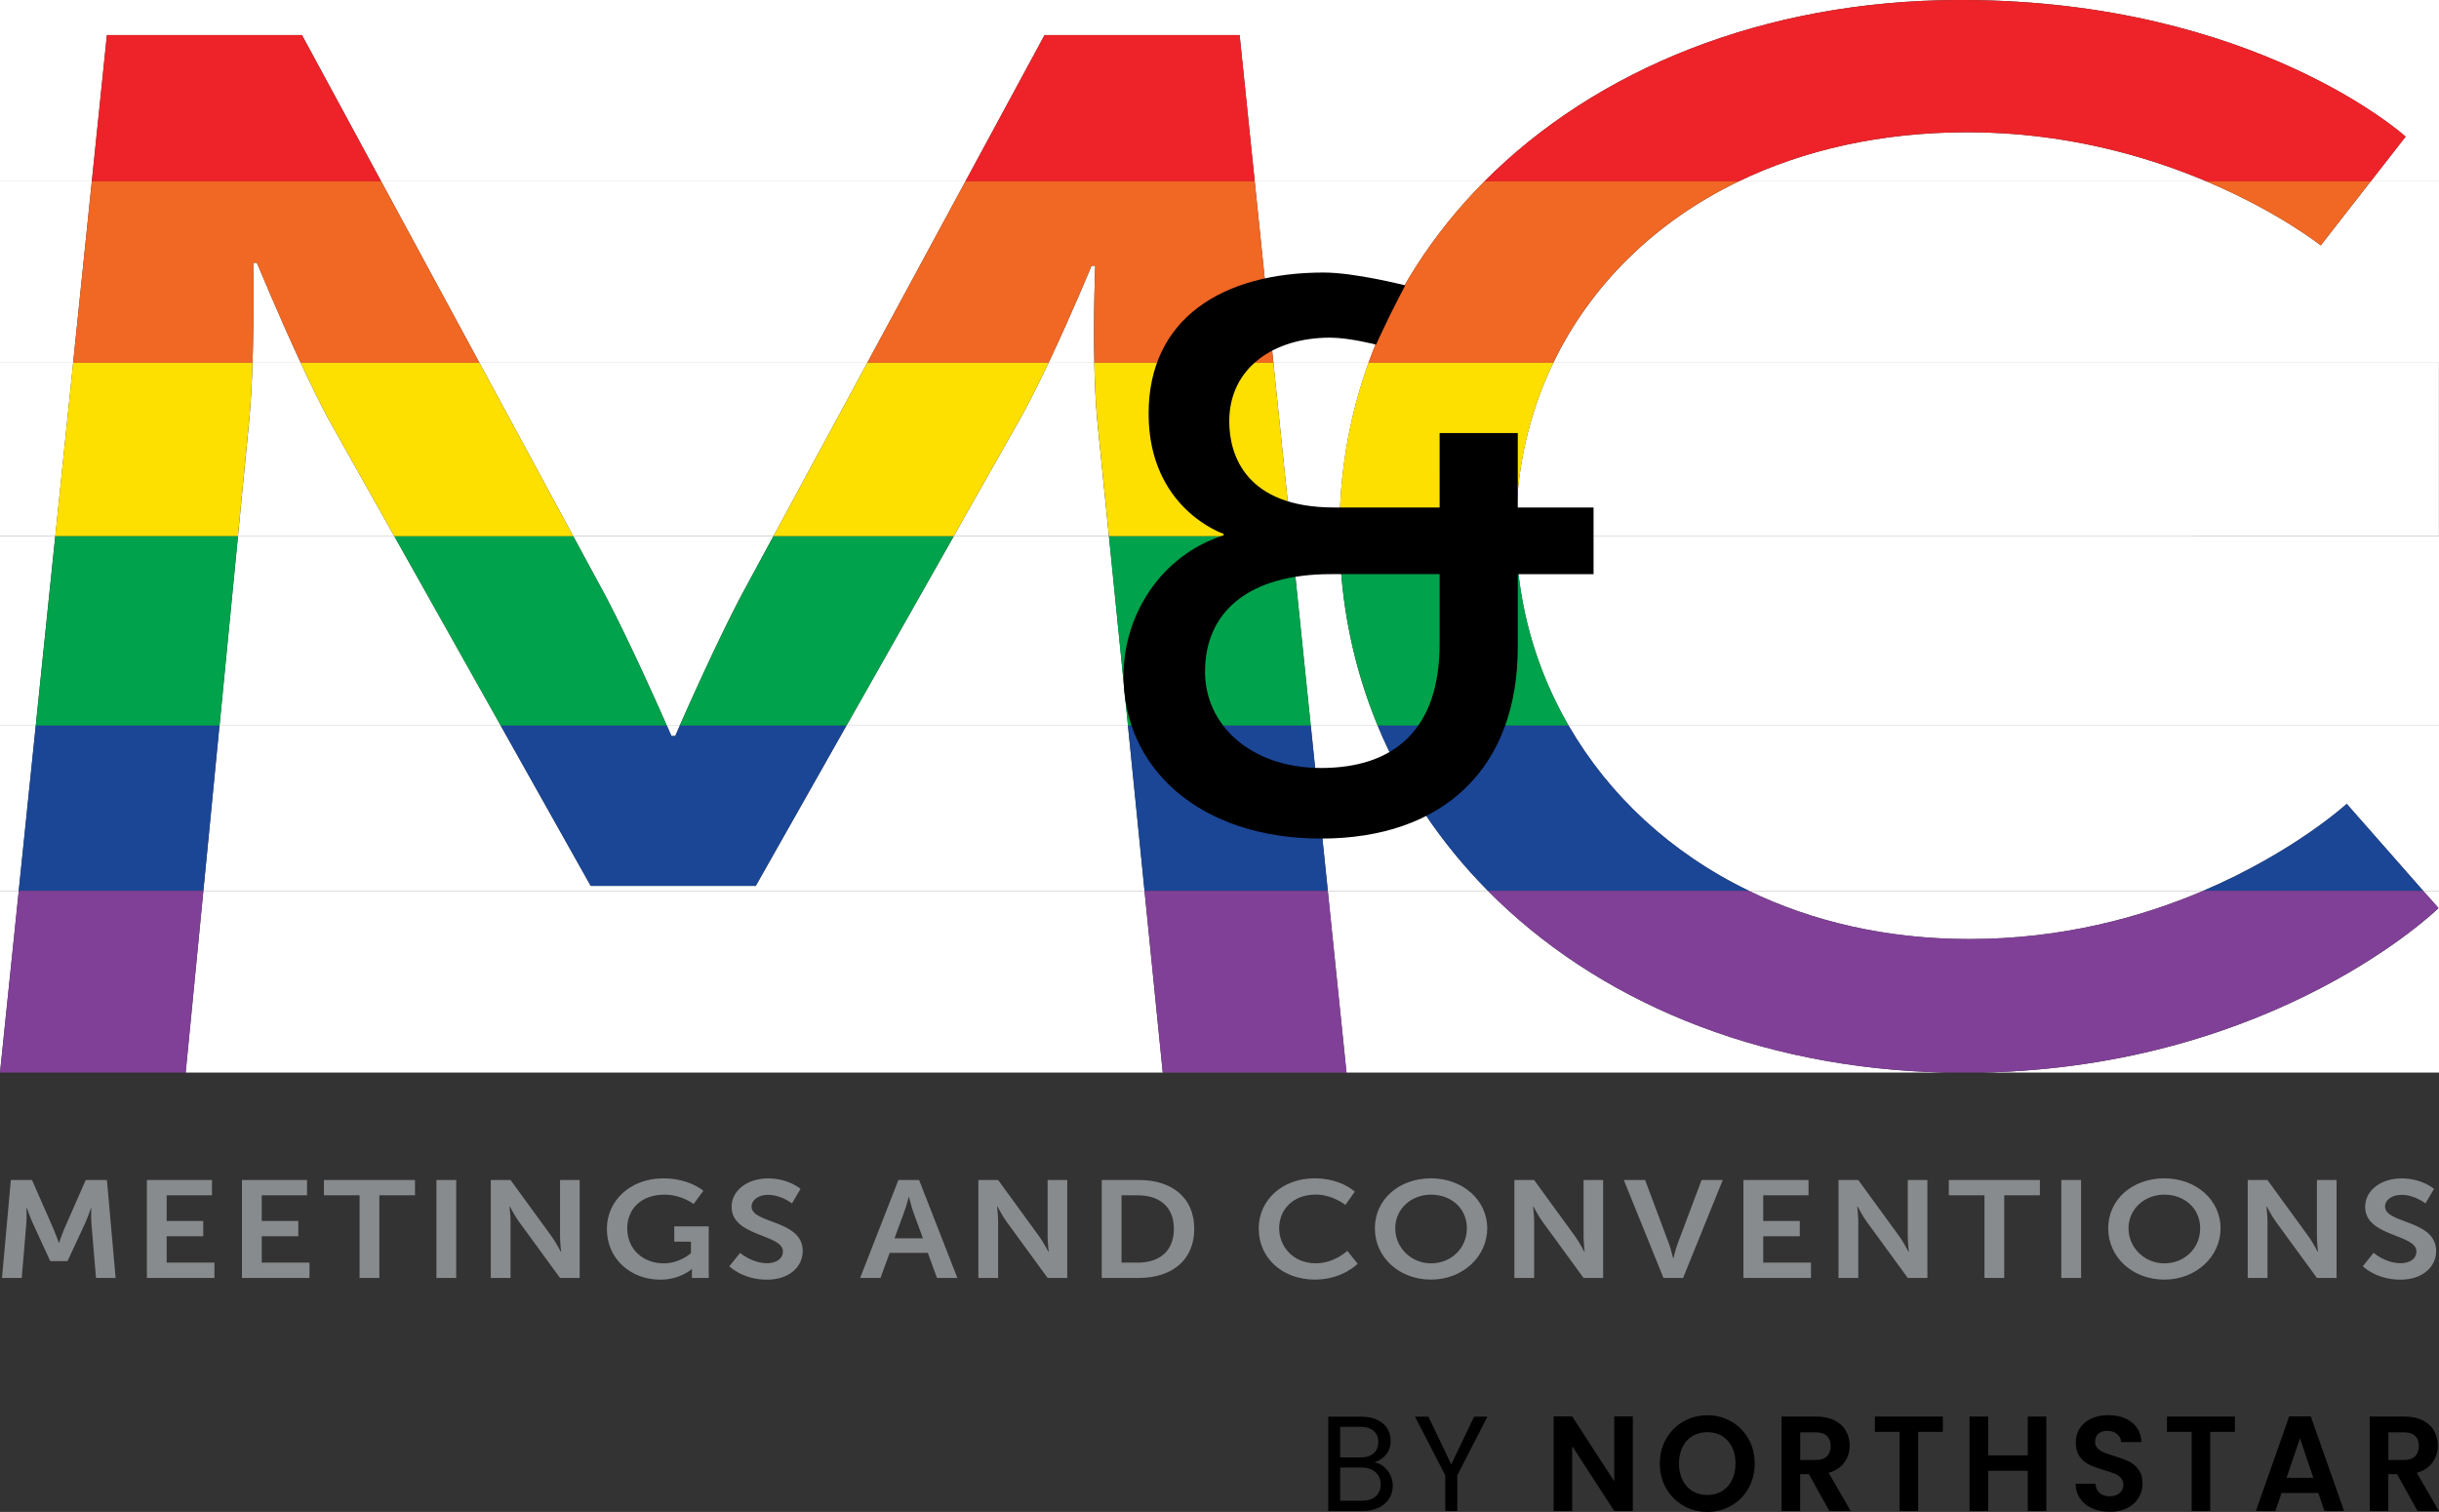 <svg xmlns="http://www.w3.org/2000/svg" id="Layer_1" data-name="Layer 1" viewBox="0 0 366.61 227.29"><rect x="0" y="0" width="366.61" height="227.29" fill="#333333" stroke="none"/><defs><clipPath id="clippath"><path d="M201.34 0h165.19v161.27H201.34V0" class="cls-1"/></clipPath><style>.cls-1{fill:none}.cls-2{fill:#ed2329}.cls-3{fill:#f16724}.cls-4{fill:#fddf00}.cls-5{fill:#1b4696}.cls-6{fill:#00a24b}.cls-7{fill:#fff}.cls-8{fill:#804097}.cls-9{clip-path:url(#clippath)}.cls-10{fill:#888b8d}</style></defs><path d="M207.98 220.47c.42.34.75.76 1 1.26s.37 1.04.37 1.61c0 .72-.18 1.37-.54 1.94-.36.58-.88 1.03-1.56 1.36s-1.49.5-2.42.5h-5.18v-14.17h4.98c.94 0 1.75.16 2.41.48s1.16.75 1.49 1.29.5 1.15.5 1.83c0 .84-.22 1.54-.67 2.08-.45.55-1.03.95-1.76 1.19.5.08.97.29 1.38.63Zm-6.53-1.38h3.05c.85 0 1.51-.2 1.97-.61s.7-.97.7-1.69-.23-1.28-.7-1.69-1.14-.61-2.01-.61h-3.01v4.59Zm5.32 5.87c.5-.43.76-1.04.76-1.81s-.27-1.41-.8-1.86-1.24-.68-2.13-.68h-3.15v5h3.21c.9 0 1.61-.22 2.11-.65ZM223.57 212.97l-4.52 8.82v5.35h-1.81v-5.35l-4.54-8.82h2.01l3.43 7.18 3.43-7.18h2.01ZM245.43 227.14h-2.79l-6.32-9.74v9.74h-2.79v-14.21h2.79l6.32 9.76v-9.76h2.79v14.21ZM253.04 226.35c-1.09-.62-1.95-1.49-2.59-2.59-.64-1.1-.96-2.35-.96-3.75s.32-2.63.96-3.73c.64-1.1 1.5-1.97 2.59-2.59s2.28-.94 3.59-.94 2.51.31 3.6.94c1.08.62 1.94 1.49 2.57 2.59.63 1.1.95 2.35.95 3.73s-.32 2.65-.95 3.75-1.49 1.97-2.58 2.59-2.28.94-3.59.94-2.5-.31-3.59-.94Zm5.8-2.19c.64-.39 1.14-.94 1.49-1.66.36-.72.54-1.55.54-2.5s-.18-1.78-.54-2.49-.86-1.26-1.49-1.64c-.64-.38-1.38-.57-2.21-.57s-1.58.19-2.22.57-1.15.92-1.5 1.64-.54 1.54-.54 2.49.18 1.78.54 2.5.86 1.27 1.5 1.66 1.38.58 2.22.58 1.57-.19 2.21-.58ZM274.97 227.14l-3.07-5.53h-1.32v5.53h-2.79v-14.19h5.22c1.08 0 1.99.19 2.75.58s1.33.91 1.7 1.57.57 1.39.57 2.21c0 .94-.27 1.78-.8 2.53s-1.32 1.27-2.37 1.56l3.33 5.75h-3.23.01Zm-4.38-7.66h2.33c.76 0 1.32-.19 1.69-.56s.56-.89.56-1.55-.19-1.16-.56-1.51-.94-.54-1.69-.54h-2.33v4.17ZM292.03 212.95v2.3h-3.71v11.89h-2.79v-11.89h-3.71v-2.3h10.21ZM307.59 212.95v14.19h-2.79v-6.04h-5.96v6.04h-2.79v-14.19h2.79v5.83h5.96v-5.83h2.79ZM314.52 226.77c-.78-.34-1.39-.83-1.84-1.46-.45-.64-.68-1.39-.7-2.26h2.99c.04.58.24 1.04.61 1.38.37.34.87.51 1.5.51s1.16-.16 1.53-.48.56-.74.56-1.25c0-.42-.13-.77-.38-1.04s-.57-.48-.95-.64-.9-.33-1.56-.52c-.9-.27-1.64-.54-2.2-.8-.56-.26-1.05-.66-1.45-1.2-.41-.54-.61-1.25-.61-2.14 0-.84.21-1.57.62-2.2.41-.62.99-1.1 1.73-1.43.74-.33 1.59-.5 2.55-.5 1.43 0 2.6.36 3.5 1.07s1.39 1.71 1.48 2.98h-3.07c-.03-.49-.23-.89-.61-1.21-.38-.32-.88-.48-1.5-.48-.54 0-.98.14-1.31.43s-.49.7-.49 1.24c0 .38.12.7.37.95s.55.45.92.61c.37.16.88.33 1.54.54.9.27 1.64.54 2.21.81.57.27 1.06.68 1.47 1.22.41.54.62 1.25.62 2.13 0 .76-.19 1.46-.58 2.11-.38.65-.95 1.17-1.69 1.55-.74.39-1.63.58-2.65.58s-1.84-.17-2.62-.51h.01Z"/><g><path d="M0 133.92v27.32h366.61H0v-27.32M366.61 0h-71.6H366.61v27.27V0" class="cls-7"/><path d="M295.77 19.88c-13.06 0-24.67 2.68-34.44 7.39h70.35c-9.11-3.85-21.42-7.39-35.91-7.39M366.61 0h-71.45c43.95.13 66.43 20.54 66.43 20.54l-5.25 6.73h10.27V0M294.47 0H0 294.47M294.33 0H0v27.27h13.8l2.27-22h29.32l11.91 22h87.81l11.9-22h29.32l2.27 22h34.53C239.9 10.41 265.1.09 294.33 0" class="cls-7"/><path d="M45.39 5.27H16.07l-2.27 22h43.49l-11.91-22m140.95 0h-29.32l-11.9 22h43.49l-2.27-22" class="cls-2"/><path d="M331.67 27.27h-70.35 70.35m34.94 0h-10.27 10.27M366.61 27.27h-10.27l-7.5 9.62s-6.31-5.03-17.16-9.62h-70.35c-12.68 6.12-22.26 15.68-27.85 27.27h133.13V27.27M13.8 27.27H0h13.8m131.31 0H57.3h87.81m78.02 0H188.6h34.53M164.63 39.95h-.56s-3 7.29-6.46 14.59h6.88c-.16-7.51.14-14.59.14-14.59m-126.01-.44h-.56s.15 7.36-.1 15.03h7.24c-3.44-7.42-6.58-15.03-6.58-15.03M13.8 27.27H0v27.27h10.99l2.81-27.27m131.31 0H57.3l14.76 27.27h58.3l14.75-27.27m78.02 0H188.6l2.81 27.27h14.29c3.71-10.25 9.66-19.46 17.43-27.27" class="cls-7"/><path d="M57.3 27.27H13.8h43.49m131.31 0h-43.49 43.49" class="cls-2"/><path d="M57.3 27.27H13.8l-2.81 27.27h26.97c.25-7.67.1-15.03.1-15.03h.56s3.14 7.62 6.58 15.03h26.86L57.3 27.27m131.3 0h-43.49l-14.75 27.27h27.25c3.46-7.3 6.46-14.59 6.46-14.59h.56s-.3 7.08-.14 14.59h26.92l-2.81-27.27" class="cls-3"/><path d="M366.61 54.54H233.48h133.13M366.61 54.54H233.48c-3.66 7.59-5.61 16.05-5.61 24.99v1.09H366.6V54.54M10.99 54.54H0h10.99m34.21 0h-7.24 7.24m85.16 0h-58.3 58.3m34.13 0h-6.88 6.88m41.21 0h-14.29 14.29M10.99 54.54H0v26.08h8.31L11 54.54m34.2 0h-7.24c-.09 2.88-.24 5.8-.47 8.39l-1.72 17.69h23.5l-9.94-17.69c-1.3-2.42-2.74-5.39-4.13-8.39m85.16 0h-58.3l14.11 26.08h30.08l14.11-26.08m34.13 0h-6.88c-1.4 2.95-2.87 5.9-4.25 8.38l-10.02 17.7h23.34l-1.78-17.7c-.23-2.61-.36-5.53-.42-8.38m41.22 0h-14.29l2.69 26.08h7.25v-1.04c.02-8.84 1.54-17.24 4.36-25.04" class="cls-7"/><path d="M37.96 54.54H10.99h26.97m34.09 0H45.19h26.86m85.56 0h-27.25 27.25m33.8 0h-26.92 26.92" class="cls-3"/><path d="M37.96 54.54H10.99L8.3 80.62h27.46l1.72-17.69c.23-2.59.38-5.51.47-8.39m34.11 0H45.2c1.39 3 2.83 5.97 4.13 8.39l9.94 17.69h26.9L72.06 54.54m85.55 0h-27.25l-14.11 26.08h27.09l10.02-17.7c1.38-2.48 2.85-5.43 4.25-8.38m33.8 0h-26.92c.06 2.85.19 5.76.42 8.38l1.78 17.7h27.41l-2.69-26.08" class="cls-4"/><path d="M366.61 80.62H227.88h138.73M366.61 80.62H227.88a58.697 58.697 0 0 0 7.9 28.46h130.83V80.62M8.31 80.62H0h8.31m50.96 0h-23.5 23.5m56.98 0H86.17h30.08m50.44 0h-23.34 23.34m34.65 0h-7.25 7.25M8.31 80.62H0v28.46h5.37L8.3 80.62m50.97 0h-23.5L33 109.08h42.27L59.28 80.62m56.97 0H86.17l4.89 9.04c3.54 6.76 7.59 15.83 9.17 19.42h1.94c1.59-3.6 5.65-12.66 9.18-19.42l4.89-9.04m50.45 0h-23.34l-16.11 28.46h42.31l-2.86-28.46m34.65 0h-7.25l2.93 28.46h10.06c-3.64-8.81-5.63-18.39-5.74-28.46" class="cls-7"/><path d="M35.77 80.62H8.31h27.46m50.4 0h-26.9 26.9m57.17 0h-27.09 27.09m50.75 0h-27.41 27.41" class="cls-4"/><path d="M35.77 80.62H8.31l-2.93 28.46H33l2.77-28.46m50.4 0h-26.9l15.99 28.46h24.97c-1.58-3.6-5.64-12.66-9.17-19.42l-4.89-9.04m57.17 0h-27.09l-4.89 9.04c-3.54 6.76-7.6 15.83-9.18 19.42h25.06l16.11-28.46m50.74 0h-27.41l2.86 28.46h27.48l-2.93-28.46" class="cls-6"/><path d="M366.61 109.08H235.78h130.83M366.61 109.08H235.78c6.03 10.44 15.31 19.14 27.09 24.83h68.31c13.69-5.84 21.56-13.07 21.56-13.07l11.49 13.07h2.38v-24.83M5.37 109.08H0h5.37m69.89 0H32.99h42.27m26.92 0h-1.94 1.94m67.36 0h-42.31 42.31m37.54 0h-10.06 10.06M5.37 109.08H0v24.83h2.82l2.56-24.83m96.8 0h-1.94c.44.99.69 1.57.69 1.57h.57s.25-.58.69-1.57m67.35 0h-42.31l-13.63 24.09H88.79l-13.53-24.09H32.99l-2.42 24.83h141.46l-2.49-24.83m37.54 0h-10.06l2.56 24.83h24.07c-7.14-7.22-12.76-15.6-16.57-24.83" class="cls-7"/><path d="M32.99 109.08H5.37h27.62m67.24 0H75.26h24.97m27.01 0h-25.06 25.06m69.79 0h-27.48 27.48" class="cls-6"/><path d="M32.99 109.08H5.37l-2.56 24.83h27.76l2.42-24.83m94.25 0h-25.06c-.44.99-.69 1.57-.69 1.57h-.57s-.25-.58-.69-1.57H75.26l13.53 24.09h24.81l13.63-24.09m69.8 0h-27.48l2.49 24.83h27.55l-2.56-24.83" class="cls-5"/><path d="M366.61 133.92h-2.38 2.38M366.61 133.92h-2.38l2.3 2.61c-.09.09-24.33 23.76-68.54 24.71h68.62v-27.32M331.18 133.92h-68.31 68.31M331.18 133.92h-68.31c9.54 4.61 20.72 7.25 33.16 7.25 13.96 0 25.88-3.31 35.15-7.25M2.82 133.92H0h2.82m169.22 0H30.57h141.46m51.62 0h-24.07 24.07M2.82 133.92H0v27.32l2.82-27.32m220.83 0h-24.07l2.81 27.31h-27.62l-2.74-27.31H30.57l-2.66 27.32h264.62c-28.65-.62-52.68-10.97-68.87-27.32" class="cls-7"/><path d="M30.57 133.92H2.82h27.76m169.01 0h-27.55 27.55" class="cls-5"/><path d="M30.57 133.92H2.82L0 161.24h27.91l2.66-27.32m169.02 0h-27.55l2.74 27.31h27.62l-2.81-27.31" class="cls-8"/><g class="cls-9"><path d="M295.01 0h-.68.83-.15M295.16 0h-.83c-29.23.09-54.44 10.41-71.2 27.27h38.2c9.77-4.72 21.38-7.39 34.44-7.39 14.48 0 26.79 3.54 35.91 7.39h24.67l5.25-6.73S339.1.13 295.16 0" class="cls-2"/><path d="M356.34 27.27h-24.67 24.67M356.34 27.27h-24.67c10.86 4.59 17.16 9.62 17.16 9.62l7.5-9.62M261.33 27.27h-38.2H261.33M261.32 27.27h-38.2c-7.77 7.81-13.72 17.02-17.43 27.27h27.78c5.59-11.59 15.16-21.15 27.85-27.27" class="cls-3"/><path d="M233.48 54.54H205.7h27.78M233.48 54.54H205.7c-2.82 7.8-4.34 16.2-4.36 25.04v1.04h26.54v-1.09c0-8.94 1.95-17.4 5.61-24.99" class="cls-4"/><path d="M227.88 80.62h-26.54 26.54M227.88 80.62h-26.54c.11 10.07 2.1 19.65 5.74 28.46h28.7c-4.95-8.55-7.71-18.28-7.9-28.46" class="cls-6"/><path d="M235.78 109.08h-28.7 28.7M352.74 120.85s-7.87 7.23-21.56 13.07h33.05l-11.49-13.07m-116.96-11.77h-28.7c3.81 9.23 9.43 17.62 16.57 24.83h39.22c-11.78-5.7-21.06-14.4-27.09-24.83" class="cls-5"/><path d="M262.87 133.92h-39.22 39.22m101.36 0h-33.06 33.06M364.23 133.92h-33.06c-9.26 3.95-21.19 7.25-35.15 7.25-12.44 0-23.62-2.64-33.16-7.25h-39.22c16.19 16.35 40.23 26.71 68.87 27.32h5.46c44.21-.95 68.45-24.62 68.54-24.71s-2.3-2.61-2.3-2.61" class="cls-8"/></g></g><path d="M335.93 212.95v2.3h-3.71v11.89h-2.79v-11.89h-3.71v-2.3h10.21ZM348.48 224.44h-5.54l-.92 2.7h-2.93l5-14.21h3.25l5 14.21h-2.95l-.92-2.7h.01Zm-.76-2.28-2.01-5.94-2.01 5.94h4.02ZM363.38 227.14l-3.07-5.53h-1.32v5.53h-2.79v-14.19h5.22c1.08 0 1.99.19 2.75.58s1.33.91 1.7 1.57.57 1.39.57 2.21c0 .94-.27 1.78-.8 2.53s-1.32 1.27-2.37 1.56l3.33 5.75h-3.23.01Zm-4.38-7.66h2.33c.76 0 1.32-.19 1.69-.56s.56-.89.56-1.55-.19-1.16-.56-1.51-.94-.54-1.69-.54H359v4.17ZM183.92 80.48v-.23s-11.27-3.73-11.27-18.07 11.15-21.21 26.3-21.21c4.73 0 12.27 1.93 12.27 1.93s-1.53 2.92-2.32 4.53c-1.02 2.08-2.06 4.38-2.06 4.38s-4.01-1.05-6.92-1.05c-8.48 0-15.15 4.55-15.15 12.59 0 5.13 2.55 12.94 15.75 12.94h15.87V65.1h11.75v11.19h11.39v10.02h-11.39v10.96c0 18.3-11.27 28.79-29.57 28.79s-29.69-10.61-29.69-24.48c0-9.09 5.57-18.07 15.03-21.1Zm14.66 34.97c10.91 0 17.81-5.71 17.81-18.65V86.31h-16.36c-12.12 0-18.9 5.48-18.9 14.69 0 7.93 6.79 14.45 17.45 14.45Z"/><path d="M1.63 177.39h3.18l3.2 7.28c.37.87.83 2.16.83 2.16h.04s.44-1.29.81-2.16l3.2-7.28h3.18l1.31 14.72h-2.95l-.69-8.23c-.07-.98-.02-2.28-.02-2.28h-.05s-.48 1.43-.87 2.28l-2.65 5.7h-2.6l-2.62-5.7c-.39-.85-.9-2.3-.9-2.3h-.05s.05 1.33-.02 2.3l-.69 8.23H.3l1.33-14.72ZM22.08 177.39h9.78v2.3h-6.81v3.86h5.5v2.3h-5.5v3.96h7.18v2.3H22.08v-14.72ZM36.37 177.39h9.78v2.3h-6.81v3.86h5.5v2.3h-5.5v3.96h7.18v2.3H36.37v-14.72ZM54.05 179.69h-5.36v-2.3h13.69v2.3h-5.36v12.42h-2.97v-12.42ZM65.6 177.39h2.97v14.72H65.6v-14.72ZM73.77 177.39h2.97l6.19 8.5c.62.85 1.36 2.28 1.36 2.28h.05s-.16-1.41-.16-2.28v-8.5h2.95v14.72h-2.95l-6.19-8.48c-.62-.85-1.36-2.28-1.36-2.28h-.05s.16 1.41.16 2.28v8.48h-2.97v-14.72ZM99.64 177.14c4.01 0 6.08 1.87 6.08 1.87l-1.47 1.99s-1.75-1.41-4.35-1.41c-3.66 0-5.62 2.28-5.62 5.06 0 3.19 2.42 5.27 5.48 5.27 2.46 0 4.1-1.54 4.1-1.54v-1.72h-2.51v-2.3h5.18v7.75H104v-.7c0-.31.02-.62.02-.62h-.05s-1.7 1.58-4.74 1.58c-4.3 0-8.01-3.01-8.01-7.63 0-4.27 3.57-7.59 8.42-7.59ZM111.24 188.34s1.77 1.56 4.07 1.56c1.24 0 2.37-.58 2.37-1.78 0-2.63-7.71-2.18-7.71-6.7 0-2.45 2.35-4.27 5.48-4.27s4.88 1.58 4.88 1.58l-1.29 2.18s-1.57-1.29-3.61-1.29c-1.38 0-2.46.73-2.46 1.76 0 2.61 7.69 1.97 7.69 6.68 0 2.34-1.98 4.31-5.39 4.31-3.64 0-5.64-2.01-5.64-2.01l1.61-2.01ZM139.46 188.34h-5.73l-1.38 3.77h-3.06l5.75-14.72h3.11l5.75 14.72h-3.06l-1.38-3.77Zm-2.87-8.4s-.37 1.45-.69 2.28l-1.45 3.94h4.28l-1.45-3.94c-.3-.83-.64-2.28-.64-2.28h-.05ZM147.06 177.39h2.97l6.19 8.5c.62.85 1.36 2.28 1.36 2.28h.05s-.16-1.41-.16-2.28v-8.5h2.95v14.72h-2.95l-6.19-8.48c-.62-.85-1.36-2.28-1.36-2.28h-.05s.16 1.41.16 2.28v8.48h-2.97v-14.72ZM165.61 177.39h5.57c5.04 0 8.33 2.69 8.33 7.34s-3.29 7.38-8.33 7.38h-5.57v-14.72Zm5.41 12.42c3.31 0 5.43-1.76 5.43-5.08s-2.16-5.04-5.43-5.04h-2.44v10.12h2.44ZM197.61 177.14c3.98 0 6.03 2.01 6.03 2.01l-1.42 1.99s-1.86-1.56-4.47-1.56c-3.45 0-5.48 2.32-5.48 5.06s2.1 5.27 5.5 5.27c2.83 0 4.74-1.87 4.74-1.87l1.56 1.93s-2.26 2.39-6.42 2.39c-5 0-8.45-3.34-8.45-7.67s3.59-7.55 8.4-7.55ZM215.1 177.14c4.81 0 8.45 3.3 8.45 7.51s-3.64 7.71-8.45 7.71-8.44-3.38-8.44-7.71 3.63-7.51 8.44-7.51Zm0 12.78c2.99 0 5.39-2.24 5.39-5.27s-2.39-5.06-5.39-5.06-5.38 2.16-5.38 5.06 2.39 5.27 5.38 5.27ZM227.62 177.39h2.97l6.19 8.5c.62.85 1.36 2.28 1.36 2.28h.05s-.16-1.41-.16-2.28v-8.5h2.94v14.72h-2.94l-6.19-8.48c-.62-.85-1.36-2.28-1.36-2.28h-.04s.16 1.41.16 2.28v8.48h-2.97v-14.72h-.01ZM244.08 177.39h3.2l3.59 9.6c.32.85.6 2.16.62 2.16h.05s.3-1.31.62-2.16l3.61-9.6h3.18l-5.96 14.72h-2.95l-5.96-14.72ZM262.06 177.39h9.78v2.3h-6.81v3.86h5.5v2.3h-5.5v3.96h7.18v2.3h-10.15v-14.72ZM276.35 177.39h2.97l6.19 8.5c.62.85 1.36 2.28 1.36 2.28h.05s-.16-1.41-.16-2.28v-8.5h2.95v14.72h-2.95l-6.19-8.48c-.62-.85-1.36-2.28-1.36-2.28h-.05s.16 1.41.16 2.28v8.48h-2.97v-14.72ZM298.29 179.69h-5.36v-2.3h13.69v2.3h-5.36v12.42h-2.97v-12.42ZM309.84 177.39h2.97v14.72h-2.97v-14.72ZM325.33 177.14c4.81 0 8.45 3.3 8.45 7.51s-3.64 7.71-8.45 7.71-8.44-3.38-8.44-7.71 3.63-7.51 8.44-7.51Zm0 12.78c2.99 0 5.38-2.24 5.38-5.27s-2.39-5.06-5.38-5.06-5.39 2.16-5.39 5.06 2.4 5.27 5.39 5.27ZM337.85 177.39h2.97l6.19 8.5c.62.85 1.36 2.28 1.36 2.28h.05s-.16-1.41-.16-2.28v-8.5h2.95v14.72h-2.95l-6.19-8.48c-.62-.85-1.36-2.28-1.36-2.28h-.04s.16 1.41.16 2.28v8.48h-2.97v-14.72ZM356.78 188.34s1.77 1.56 4.07 1.56c1.24 0 2.37-.58 2.37-1.78 0-2.63-7.71-2.18-7.71-6.7 0-2.45 2.35-4.27 5.47-4.27s4.88 1.58 4.88 1.58l-1.29 2.18s-1.56-1.29-3.61-1.29c-1.38 0-2.46.73-2.46 1.76 0 2.61 7.68 1.97 7.68 6.68 0 2.34-1.98 4.31-5.38 4.31-3.64 0-5.64-2.01-5.64-2.01l1.61-2.01h.01Z" class="cls-10"/></svg>